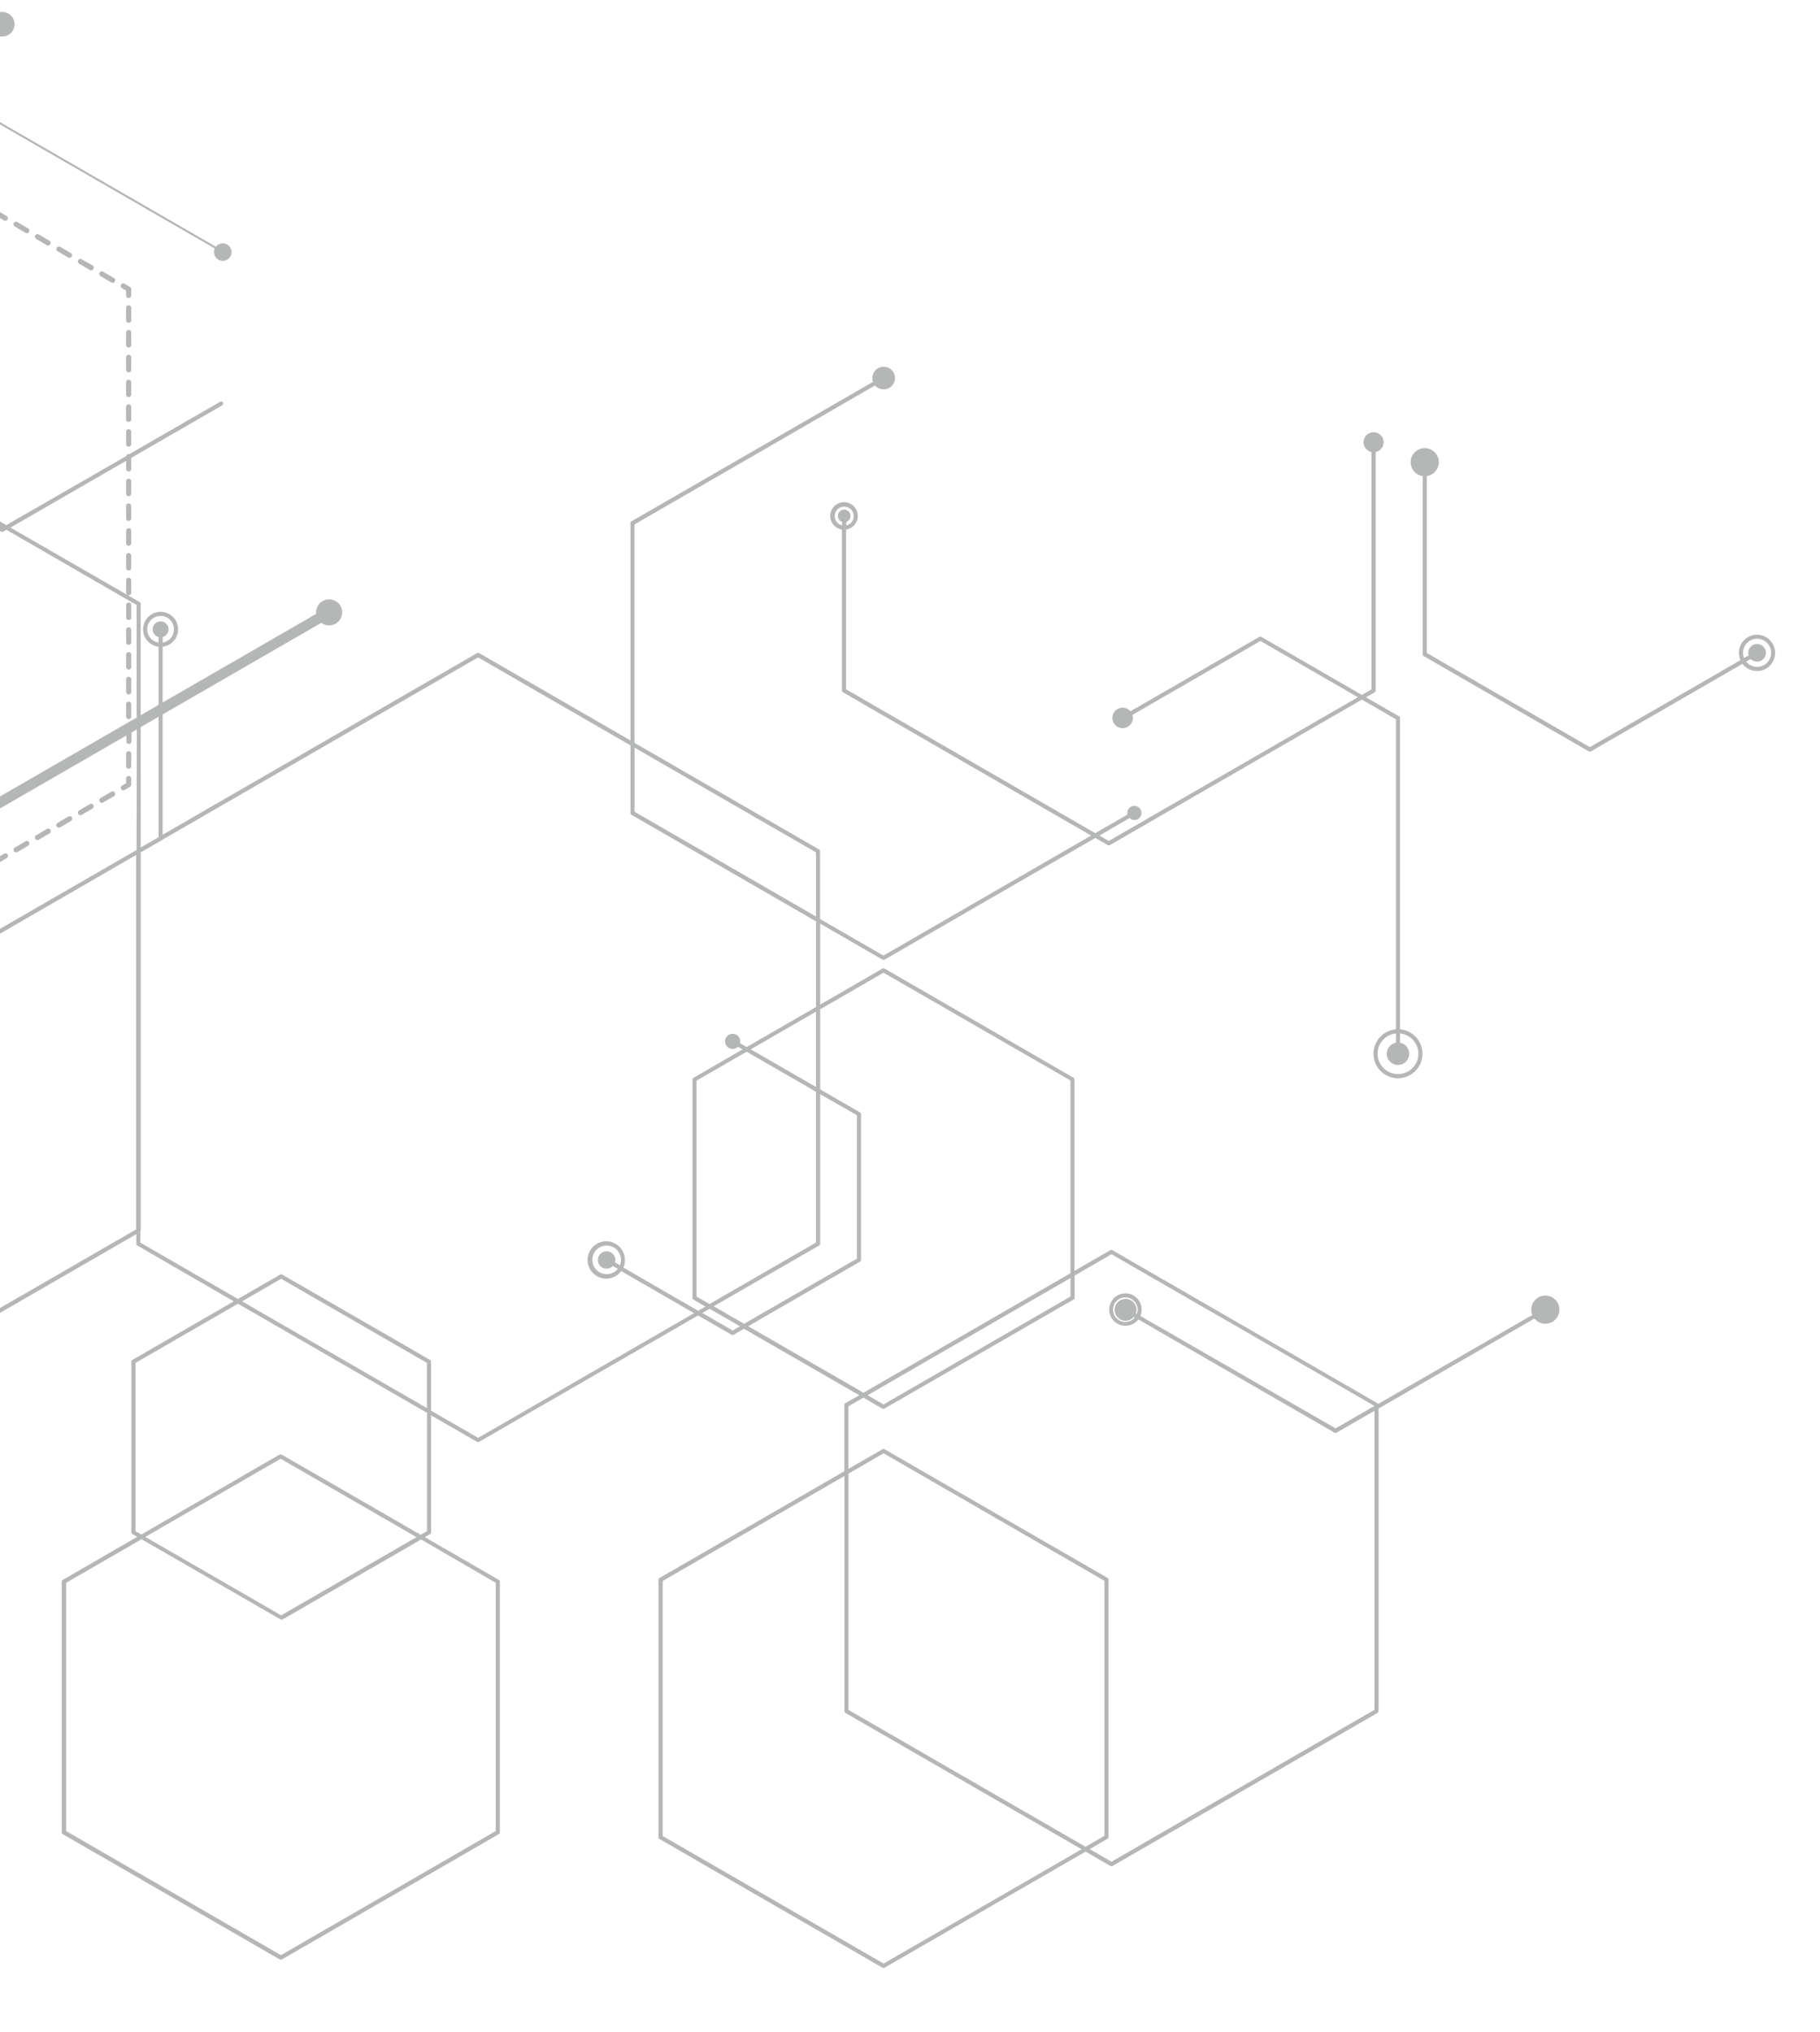 <svg id="Capa_1" data-name="Capa 1" xmlns="http://www.w3.org/2000/svg" xmlns:xlink="http://www.w3.org/1999/xlink" viewBox="0 0 576.12 643.13"><defs><style>.cls-1{fill:none;}.cls-2{clip-path:url(#clip-path);}.cls-3{fill:#b5b6b6;}</style><clipPath id="clip-path"><rect class="cls-1" y="-91.29" width="590.71" height="759.52"/></clipPath></defs><g class="cls-2"><path class="cls-3" d="M-20.53,29.9a2.72,2.72,0,0,0,2.19-1.1l8.42,4.86v.44a.65.65,0,0,0,.65.65.65.65,0,0,0,.59-.37L68,78.65a2.63,2.63,0,0,0-.25,1.12,2.77,2.77,0,1,0,.59-1.68l-77-44.43V30.3a.65.65,0,0,0-.65-.65.65.65,0,0,0-.65.65v2.61L-18,28.24a2.78,2.78,0,0,0,.22-1.08,2.74,2.74,0,0,0-2.74-2.74,2.74,2.74,0,0,0-2.74,2.74A2.74,2.74,0,0,0-20.53,29.9Z"/><path class="cls-3" d="M40.73,94.33a.81.81,0,0,0,.81-.81v-2a.81.81,0,0,0-.41-.71l-1.69-1a.76.76,0,0,0-.4-.11.81.81,0,0,0-.71.41.82.82,0,0,0,.3,1.11l1.28.74v1.48A.82.82,0,0,0,40.73,94.33Z"/><path class="cls-3" d="M32.65,86a.76.76,0,0,0-.4-.11.79.79,0,0,0-.71.41.82.82,0,0,0,.3,1.11l3.39,2a.81.81,0,0,0,1.11-.3.8.8,0,0,0-.29-1.11Z"/><path class="cls-3" d="M25.86,82.05a.76.76,0,0,0-.4-.11.79.79,0,0,0-.71.41.82.82,0,0,0,.3,1.11l3.39,2a.81.81,0,0,0,1.11-.3A.8.8,0,0,0,29.26,84Z"/><path class="cls-3" d="M-1.3,66.37a.77.77,0,0,0-.41-.11.8.8,0,0,0-.7.4.82.82,0,0,0,.3,1.12l3.39,2a.81.81,0,0,0,1.11-.3.81.81,0,0,0-.3-1.11Z"/><path class="cls-3" d="M12.28,74.21a.77.77,0,0,0-.41-.11.8.8,0,0,0-.7.4.82.82,0,0,0,.3,1.12l3.39,2a.82.82,0,0,0,.82-1.41Z"/><path class="cls-3" d="M5.49,70.29a.77.77,0,0,0-.41-.11.8.8,0,0,0-.7.4.82.82,0,0,0,.3,1.12l3.39,2a.81.81,0,0,0,1.11-.3.81.81,0,0,0-.3-1.11Z"/><path class="cls-3" d="M19.07,78.13a.77.77,0,0,0-.41-.11.8.8,0,0,0-.7.4.82.82,0,0,0,.3,1.12l3.39,2a.82.82,0,0,0,.82-1.41Z"/><path class="cls-3" d="M1.7,270.1a.77.77,0,0,0-.41.11l-3.39,2a.81.81,0,0,0-.3,1.11.81.81,0,0,0,1.11.3l3.39-2a.82.82,0,0,0,.3-1.12A.8.8,0,0,0,1.7,270.1Z"/><path class="cls-3" d="M15.28,262.26a.77.77,0,0,0-.41.11l-3.39,2a.81.81,0,1,0,.81,1.4l3.39-2a.81.81,0,0,0-.4-1.51Z"/><path class="cls-3" d="M22.07,258.34a.86.86,0,0,0-.41.1l-3.39,2a.81.81,0,1,0,.81,1.4l3.4-2a.81.81,0,0,0,.29-1.11A.8.8,0,0,0,22.07,258.34Z"/><path class="cls-3" d="M35.65,250.49a.87.87,0,0,0-.41.11l-3.39,2a.81.81,0,1,0,.81,1.41l3.4-2a.82.82,0,0,0-.41-1.52Z"/><path class="cls-3" d="M8.49,266.18a.77.77,0,0,0-.41.11l-3.39,2a.81.81,0,0,0-.3,1.11.81.81,0,0,0,1.11.3l3.39-2a.82.82,0,0,0,.3-1.12A.8.8,0,0,0,8.49,266.18Z"/><path class="cls-3" d="M28.86,254.41a.87.87,0,0,0-.41.11l-3.39,2a.82.82,0,0,0-.3,1.12.81.81,0,0,0,1.11.29l3.4-2a.82.82,0,0,0-.41-1.52Z"/><path class="cls-3" d="M40.73,245.61a.81.81,0,0,0-.81.81v1.48l-1.28.74a.81.81,0,0,0,.81,1.41l1.69-1a.84.84,0,0,0,.41-.71v-2A.82.82,0,0,0,40.73,245.61Z"/><path class="cls-3" d="M40.73,196.27a.82.82,0,0,0,.82-.82v-3.92a.81.81,0,0,0-1.62,0v3.92A.82.82,0,0,0,40.73,196.27Z"/><path class="cls-3" d="M40.73,222.08a.82.82,0,0,0-.81.82v3.92a.81.81,0,0,0,.81.81.82.82,0,0,0,.82-.81V222.9A.82.82,0,0,0,40.73,222.08Z"/><path class="cls-3" d="M40.73,214.24a.82.82,0,0,0-.81.82V219a.81.81,0,0,0,.81.81.82.82,0,0,0,.82-.81v-3.92A.82.82,0,0,0,40.73,214.24Z"/><path class="cls-3" d="M40.73,237.76a.82.82,0,0,0-.81.82v3.92a.81.81,0,0,0,.81.81.82.82,0,0,0,.82-.81v-3.92A.82.82,0,0,0,40.73,237.76Z"/><path class="cls-3" d="M40.73,206.4a.81.81,0,0,0-.81.81v3.92a.82.82,0,0,0,.81.82.82.82,0,0,0,.82-.82v-3.92A.82.82,0,0,0,40.73,206.4Z"/><path class="cls-3" d="M40.73,198.56a.81.81,0,0,0-.81.81v3.92a.82.82,0,0,0,.81.82.82.82,0,0,0,.82-.82v-3.92A.82.82,0,0,0,40.73,198.56Z"/><path class="cls-3" d="M40.73,188.43a.82.82,0,0,0,.81-.82v-3.92a.81.81,0,0,0-1.62,0v3.92A.82.82,0,0,0,40.73,188.43Z"/><path class="cls-3" d="M40.73,102.17a.81.81,0,0,0,.81-.81V97.44a.81.81,0,0,0-.81-.81.82.82,0,0,0-.82.81v3.92A.82.82,0,0,0,40.73,102.17Z"/><path class="cls-3" d="M40.73,133.54a.81.81,0,0,0,.81-.81V128.8a.81.81,0,0,0-.81-.81.82.82,0,0,0-.82.81v3.93A.81.81,0,0,0,40.73,133.54Z"/><path class="cls-3" d="M40.73,125.7a.82.82,0,0,0,.81-.82V121a.81.81,0,0,0-.81-.81.82.82,0,0,0-.82.81v3.92A.82.82,0,0,0,40.73,125.7Z"/><path class="cls-3" d="M40.73,110a.82.82,0,0,0,.81-.82v-3.92a.81.81,0,0,0-.81-.81.82.82,0,0,0-.82.81v3.92A.82.82,0,0,0,40.73,110Z"/><path class="cls-3" d="M40.73,117.86a.82.82,0,0,0,.81-.82v-3.92a.81.81,0,0,0-.81-.81.82.82,0,0,0-.82.81V117A.82.82,0,0,0,40.73,117.86Z"/><path class="cls-3" d="M40.73,180.58a.81.81,0,0,0,.81-.81v-3.92a.81.81,0,0,0-1.62,0v3.92A.81.81,0,0,0,40.73,180.58Z"/><path class="cls-3" d="M40.73,141.38a.81.81,0,0,0,.81-.81v-3.92a.81.81,0,1,0-1.62,0v3.92A.81.81,0,0,0,40.73,141.38Z"/><path class="cls-3" d="M40.73,164.9a.81.81,0,0,0,.81-.81v-3.92a.81.81,0,1,0-1.62,0v3.92A.81.81,0,0,0,40.73,164.9Z"/><path class="cls-3" d="M40.73,172.74a.81.81,0,0,0,.81-.81V168a.81.81,0,0,0-1.62,0v3.92A.81.81,0,0,0,40.73,172.74Z"/><path class="cls-3" d="M41.54,156.25v-3.92a.81.81,0,1,0-1.62,0v3.92a.81.81,0,0,0,1.62,0Z"/><path class="cls-3" d="M556.19,200.89a5.75,5.75,0,0,0-5.25,8.07l-47.68,27.53-51.61-29.8v-56a4.45,4.45,0,1,0-1.3,0v56.41a.64.64,0,0,0,.32.56l52.26,30.17a.65.65,0,0,0,.66,0l48-27.72a5.74,5.74,0,1,0,4.59-9.19Zm0,10.19a4.42,4.42,0,0,1-3.45-1.66l1.46-.84a2.79,2.79,0,1,0-.79-1.94,2.81,2.81,0,0,0,.12.82l-1.46.84a4.58,4.58,0,0,1-.32-1.66,4.45,4.45,0,1,1,4.44,4.44Z"/><path class="cls-3" d="M-561.74-74.54a2.83,2.83,0,0,0,2.83-2.83,2.57,2.57,0,0,0-.1-.73l130.41-76.24,67.23,38.81v77.65L-416-5.7V-61.64a8,8,0,0,0,6.66-7.83,7.94,7.94,0,0,0-7.93-7.93,7.94,7.94,0,0,0-7.93,7.93,7.91,7.91,0,0,0,2.32,5.61,7.89,7.89,0,0,0,5.58,2.32V-4.93L-522.58,57a2.83,2.83,0,0,0-2.06-.9A2.84,2.84,0,0,0-527.48,59a2.84,2.84,0,0,0,2.84,2.84A2.84,2.84,0,0,0-521.81,59a3.1,3.1,0,0,0-.12-.8L-417.34-3.42v2.11a.66.66,0,0,0,.33.56l59.56,34.38a.63.63,0,0,0,.65,0L-297.25-.76a.63.63,0,0,0,.33-.56v-37.6l34.8,20.09a.31.31,0,0,0,.32,0l20-11.56v3.78a.65.65,0,0,0,.32.56L-203.78-4.3l-25.14,14.52a.66.66,0,0,0-.33.57V60.71l-50.94,29.42a.64.64,0,0,0-.32.56v76.05a.66.66,0,0,0,.33.56l10.28,5.94-8.63,5-6.66-3.84a.62.62,0,0,0-.32-.09.66.66,0,0,0-.33.09l-67,38.67a.65.65,0,0,0-.23.89.65.65,0,0,0,.89.23l66.63-38.47,5.68,3.27-20.1,11.61a.66.66,0,0,0-.33.56V297.51l-16.26,9.38-47.29-27.3V225l47.62-27.49a.65.65,0,0,0,.24-.89.65.65,0,0,0-.56-.33.68.68,0,0,0-.33.09L-364.77,224a.68.68,0,0,0-.33.57V280a.65.65,0,0,0,.32.57l47.95,27.68a.68.68,0,0,0,.65,0l15.93-9.2v70.68l-15.93-9.19a.62.62,0,0,0-.32-.09.66.66,0,0,0-.33.09l-48.48,28a.65.65,0,0,0-.32.57v56a.66.66,0,0,0,.33.56l38.21,22.06-21.87,12.63a.65.65,0,0,0-.32.56v36.94a.65.65,0,0,0,.33.57l29.51,17-38.21,22.06a.64.64,0,0,0-.33.57v11.82l-36.51,21.08a.65.65,0,0,0-.33.57v62.23a.66.66,0,0,0,.33.56l53.89,31.11a.63.63,0,0,0,.65,0L-286,654.28a.65.65,0,0,0,.33-.56v-42l10.42-6a.64.64,0,0,0,.32-.56V558a.63.63,0,0,0-.33-.56l-38.36-22.15,29.37-17a.64.64,0,0,0,.32-.56V480.85a.63.63,0,0,0-.33-.56L-306,467.74l38.36-22.14a.68.68,0,0,0,.33-.57V408.81l40.65,23.47-7.22,4.17a.65.65,0,0,0-.33.57v42.05a.65.65,0,0,0,.33.56l1.73,1V532.8a.67.67,0,0,0,.32.57l10.34,6-36.11,20.85a.66.66,0,0,0-.33.56v41.71a.66.66,0,0,0,.33.57l36.12,20.85a.63.63,0,0,0,.65,0l34.33-19.82v12.37a.65.65,0,0,0,.32.57l60.33,34.83a.68.68,0,0,0,.65,0l45.11-26.05,1.74,1a.63.63,0,0,0,.65,0l38.65-22.32a.65.65,0,0,0,.33-.56V559.27a.65.65,0,0,0-.32-.56l-7.52-4.34V508.69a.63.63,0,0,0-.33-.56l-54.77-31.62a.62.62,0,0,0-.32-.09.66.66,0,0,0-.33.09l-12.53,7.24v-1.88l158-91.23v3.05a.64.64,0,0,0,.33.56L74,411.91,41.92,430.45a.64.64,0,0,0-.33.57v54a.65.65,0,0,0,.33.56l1.51.87L19.86,500.08a.65.65,0,0,0-.32.56V580a.63.63,0,0,0,.33.56l68.69,39.66a.65.65,0,0,0,.66,0l68.69-39.67a.64.64,0,0,0,.32-.56V500.64a.64.64,0,0,0-.33-.57l-23.42-13.52,1.66-.95a.65.65,0,0,0,.32-.57V448L151,456.37a.65.65,0,0,0,.66,0l69.32-40,10.6,6.12a.68.68,0,0,0,.65,0l3.27-1.9L272,441.63l-4.41,2.54a.65.65,0,0,0-.32.57v20.95l-58.5,33.78a.63.63,0,0,0-.33.56v81.5a.65.65,0,0,0,.32.56l70.58,40.74a.63.63,0,0,0,.65,0l63.64-36.74,7.87,4.54a.63.63,0,0,0,.65,0l83.91-48.45a.66.66,0,0,0,.33-.56V445.83l49.34-28.48a4.45,4.45,0,1,0-1-2.77,4.28,4.28,0,0,0,.32,1.64l-48.79,28.17a.63.63,0,0,0-.23-.23l-83.91-48.44a.62.62,0,0,0-.32-.09.63.63,0,0,0-.33.09l-11.36,6.56V341.67a.65.65,0,0,0-.33-.56L280,306.57a.62.62,0,0,0-.32-.09.63.63,0,0,0-.33.09L259.62,318V292.35l19.74,11.4a.68.68,0,0,0,.65,0l66.72-38.53,3.95,2.28a.63.63,0,0,0,.65,0l79.77-46.06,10.78,6.22v98.15a7.75,7.75,0,1,0,1.3,0V227.29a.65.65,0,0,0-.32-.57l-10.46-6,2.73-1.58a.66.66,0,0,0,.33-.56v-75.5a3.17,3.17,0,1,0-1.3,0v75.12l-3.06,1.77-31.82-18.38a.76.76,0,0,0-.33-.08.72.72,0,0,0-.32.08l-40.79,23.55a3.2,3.2,0,0,0-2.46-1.14,3.24,3.24,0,1,0,3.23,3.23,3.31,3.31,0,0,0-.14-.95L399,202.88l30.85,17.81L351,266.18l-3-1.71,9.56-5.52a2.28,2.28,0,0,0,1.54.6,2.24,2.24,0,1,0-2.25-2.24,2.74,2.74,0,0,0,.06.51l-10.21,5.9-78.88-45.54V167.62a4.36,4.36,0,1,0-1.31,0v50.94a.65.65,0,0,0,.32.56l78.56,45.35-65.74,38-20.07-11.58V269.42a.66.66,0,0,0-.33-.56l-58.4-33.72V166L277,122a3.58,3.58,0,1,0-.86-2.32,3.35,3.35,0,0,0,.21,1.19L199.91,165a.66.66,0,0,0-.33.57v68.8l-47.91-27.65a.62.62,0,0,0-.32-.09.63.63,0,0,0-.33.09L51.49,264.22V226.13l50.24-29a4.06,4.06,0,0,0,2.46.82,4.12,4.12,0,1,0-4.12-4.12,3.91,3.91,0,0,0,0,.49L51.49,222.37V204.71a5.54,5.54,0,1,0-1.3,0v18.41l-5.66,3.27V191.13a.64.64,0,0,0-.32-.56L3.32,167l36.6-21.13v2.58a.81.81,0,0,0,1.62,0v-3.52l28.8-16.63a.65.65,0,0,0-.65-1.13L41,143.71a.86.86,0,0,0-.24,0,.82.82,0,0,0-.8.65L2,166.21l-70-40.38V89.72l1.26-.73a.65.65,0,0,0,.24-.89.64.64,0,0,0-.56-.32.64.64,0,0,0-.33.08l-.61.36V48.06L-2.29,10.15a3.89,3.89,0,1,0-.89-2.48A3.77,3.77,0,0,0-2.93,9l-49,28.28a.84.84,0,0,0-.32-.33l-3.4-2a.71.71,0,0,0-.4-.11.82.82,0,0,0-.71.4.81.81,0,0,0,.3,1.11l3,1.76-15.51,8.95a.65.65,0,0,0-.32.56V89l-1.39.8a.65.65,0,0,0-.23.89.65.65,0,0,0,.89.23l.73-.42v34.61l-58.3-33.66a.62.62,0,0,0-.32-.09.66.66,0,0,0-.33.09l-19.29,11.14V90.68a.65.65,0,0,0-.33-.56l-39.81-23a.78.78,0,0,0-.11-.46.8.8,0,0,0-.7-.4.77.77,0,0,0-.41.11l0,0-24.78-14.3A.62.62,0,0,0-214,52a.63.63,0,0,0-.33.09L-227.94,60V11.16l25.47-14.71,11.93,6.89a.63.63,0,0,0,.65,0l35.75-20.64,49.3,28.45V76.91a5.74,5.74,0,0,0-5.08,5.7,5.74,5.74,0,0,0,5.74,5.73,5.74,5.74,0,0,0,5.73-5.73,5.74,5.74,0,0,0-5.08-5.7v-58a.68.68,0,0,0,.39-.11l3.4-2a.81.81,0,0,0,.3-1.11.82.82,0,0,0-.71-.4.71.71,0,0,0-.4.11l-3,1.71V10.78a.64.64,0,0,0-.32-.56l-49-28.27L-139-26a.65.65,0,0,0,.32-.57V-85.41A.65.65,0,0,0-139-86l-32.11-18.53V-176a.33.33,0,0,0-.16-.28L-246-219.38l.33-.19a.33.33,0,0,0,.12-.44.32.32,0,0,0-.28-.17.34.34,0,0,0-.17.05l-.65.38-15.18-8.76a.3.3,0,0,0-.16-.05.3.3,0,0,0-.16.05l-90.55,52.28a.34.34,0,0,0-.17.28V-71.39a.34.34,0,0,0,.16.29l54.46,31.43v38l-58.91,34-58.9-34v-2.5l55.66-32.76a.65.65,0,0,0,.32-.56V-115.9a.66.66,0,0,0-.33-.57l-67.89-39.19a.63.63,0,0,0-.33-.09.62.62,0,0,0-.32.09L-559.62-79.24a2.81,2.81,0,0,0-2.12-1,2.83,2.83,0,0,0-2.83,2.83A2.83,2.83,0,0,0-561.74-74.54Zm144.43,2.15a2.93,2.93,0,0,0-2.93,2.92,2.93,2.93,0,0,0,2.9,2.93v3.7A6.59,6.59,0,0,1-422-64.78a6.56,6.56,0,0,1-1.95-4.69,6.64,6.64,0,0,1,6.63-6.62,6.63,6.63,0,0,1,6.63,6.62A6.65,6.65,0,0,1-416-63v-3.87a2.92,2.92,0,0,0,1.66-2.64A2.93,2.93,0,0,0-417.31-72.39ZM441.88,330.05a3.55,3.55,0,1,0,1.3,0v-2.94a6.45,6.45,0,1,1-1.3,0Zm-174-164.85a2,2,0,1,0-1.3,0v1.1a3,3,0,1,1,1.31,0ZM156.93,501v78.57l-68,39.29-68-39.28V501l23.89-13.8,44,25.39a.65.65,0,0,0,.66,0l43.82-25.31ZM46,486.47l42.85-24.74,43,24.82L89,511.3Zm87.15-.67-44-25.39a.76.76,0,0,0-.33-.08.72.72,0,0,0-.32.08L44.73,485.72l-1.83-1.06V431.39l32.44-18.73,59.83,34.54v37.46ZM76.63,411.91,89,404.76l46.14,26.63V445.7Zm155.31,9.23-9.62-5.55,2.3-1.33,9.62,5.55Zm47.77,200.38-69.93-40.37V500.41l57.53-33.22v74.44a.66.66,0,0,0,.33.56l74.74,43.15ZM268.6,541.25V466.44L279.7,460l69.92,40.37v80.74l-6,3.44Zm71.25-129.93a.65.65,0,0,0,.32-.57v-7L351.86,397l83.24,48-12.32,7.12L361,416.55a5.11,5.11,0,0,0,.39-2h0a5.13,5.13,0,1,0-1.05,3.08l62.1,35.85a.63.63,0,0,0,.65,0l12-6.93v94.65l-83.25,48.08-6.9-4,5.63-3.25a.64.64,0,0,0,.33-.56V500a.64.64,0,0,0-.32-.56L280,458.72a.62.62,0,0,0-.32-.09.63.63,0,0,0-.33.09l-10.77,6.21V445.11l4.73-2.73,6,3.48a.63.63,0,0,0,.65,0Zm16.46-.18a3.45,3.45,0,1,0,2.6,5.7l.31.18a3.89,3.89,0,1,1,.65-1.13l-.31-.18a3.44,3.44,0,0,0-3.25-4.57Zm-17.44-.76-59.18,34.17-5.06-2.92,64.24-37.1Zm-59.18-102.5L338.87,342v61l-65.54,37.84-36.49-21.06,35.39-20.43a.64.64,0,0,0,.33-.57V352.66a.65.65,0,0,0-.33-.56l-12.61-7.28V319.47ZM259.3,394.24a.65.65,0,0,0,.32-.56V346.32L271.26,353v45.4l-35.72,20.62-9.61-5.55Zm-1-.94-33.7,19.46-4.11-2.37V342.05l15.86-9.15,21.95,12.67Zm0-49.24-20.65-11.92,20.65-11.92Zm0-74.26v20.29l-57.43-33.15V236.65ZM50.19,201.63v1.76a4.24,4.24,0,1,1,1.3,0v-1.76a2.51,2.51,0,1,0-1.3,0Zm0,25.25V265l-5.65,3.26V230.15ZM44.54,389.44V269.8L51.17,266a.58.58,0,0,0,.18-.17l100-57.75,48.23,27.85v21.42a.64.64,0,0,0,.32.56l58.41,33.72v27.12l-21.95,12.67-2.12-1.22a2.79,2.79,0,0,0,.07-.58,2.39,2.39,0,1,0-2.38,2.38,2.41,2.41,0,0,0,1.66-.67l1.47.84-15.54,9a.65.65,0,0,0-.32.57v69.08a.65.65,0,0,0,.33.56l3.78,2.19-2.3,1.33-23.7-13.69a5.91,5.91,0,1,0-.66,1.13l23.06,13.31-68.35,39.47-14.91-8.61V431a.63.63,0,0,0-.33-.56l-46.78-27a.63.63,0,0,0-.33-.09.62.62,0,0,0-.32.09l-13.37,7.72L44.41,393.31v-3.49A.65.65,0,0,0,44.54,389.44ZM192,396.07a2.75,2.75,0,1,0,2,4.65l1.57.9a4.53,4.53,0,1,1,1-2.8,4.49,4.49,0,0,1-.33,1.68l-1.57-.91a2.81,2.81,0,0,0,.11-.77A2.75,2.75,0,0,0,192,396.07ZM-268.59,174-232,195.1l-8.63,5L-277.22,179Zm54.28,31.33a.63.63,0,0,0,.65,0l9.17-5.29,36.88,21.29v61.9l-.64.37L-171,282a.76.76,0,0,0-.4-.11.82.82,0,0,0-.71.4.83.83,0,0,0,.3,1.12l2,1.14-51.34,29.64-18.14-10.47,21.14-12.21a.64.64,0,0,0,.33-.57V256.81l1.89,1.1a.81.81,0,0,0,1.11-.3.81.81,0,0,0-.3-1.11l-2.7-1.57V213.6a.64.64,0,0,0-.32-.56l-21.13-12.2,8.08-4.67a.8.8,0,0,0,.4.11.81.81,0,0,0,.53-.2Zm-15.1-10.22,8.19-4.73,15.42,8.91L-214,204ZM-268,279.63a.64.64,0,0,0-.88-.24l-5.95,3.44v-61.5l34.18-19.74,9.08,5.24a.77.77,0,0,0-.11.4v3.92a.81.81,0,0,0,.81.81.82.82,0,0,0,.82-.81v-3.44l10.85,6.27v40.47a.83.83,0,0,0-.5.38.83.83,0,0,0,.29,1.12l.21.11v34.49L-240.65,303l-33.21-19.17,5.64-3.26A.65.65,0,0,0-268,279.63Zm-10.53-99.9,36.57,21.11-33.85,19.55a.64.64,0,0,0-.32.56v62.63l-22.82,13.18V191.52Zm-61.74,504.36-53.24-30.74V591.87L-358,571.35v33.83a.66.66,0,0,0,.33.57l40.84,23.57a.63.63,0,0,0,.65,0L-287,612.51v40.83ZM-356.67,570.6l16.4-9.47L-287,591.87V611l-29.45,17-40.19-23.2Zm80.38-12.2v46.4l-9.44,5.45V591.49a.64.64,0,0,0-.32-.56l-53.89-31.11a.68.68,0,0,0-.33-.09.68.68,0,0,0-.33.09l-16.07,9.28V558.4l38.54-22.25,1.18.67a.63.63,0,0,0,.65,0l1.32-.76Zm-40.53-23,.34-.2.19.11-.34.2Zm31.53-54.18v36.19L-315,534.56l-1.18-.68a.61.61,0,0,0-.32-.08.64.64,0,0,0-.33.08l-1.32.76L-348,517.42V481.23l22.19-12.82,9,5.18a.63.63,0,0,0,.65,0l8.82-5.09Zm-39.19-13.56,7.85-4.53,8,4.62-7.85,4.52Zm17.14-.67-9-5.17a.62.62,0,0,0-.32-.09.66.66,0,0,0-.33.09l-8.82,5.09-38.54-22.25V389.43l47.83-27.62,16.25,9.39v18.25a.64.64,0,0,0,.33.57l31.25,18v36.6Zm8.4-95,30.28,17.48v17.13l-30.28-17.48Zm67.07,93.32a.65.65,0,0,0-.33.56v13.3l-.76-.44v-41.3l7.56-4.36,24.68,14.25Zm118.55-150-1-.59,12.29-7.1,19.28,11.13-.83.48a.81.81,0,0,0-.3,1.11.83.83,0,0,0,1.12.3l1.63-.95,37.93,21.9v67.93l-58.83,34-52.21-30.14,10.85-6.26a.65.65,0,0,0,.33-.57V344.59a.66.66,0,0,0-.33-.57l-10.86-6.26L-116,315.65l1.83,1.06a.81.81,0,0,0,1.11-.3A.81.81,0,0,0-113.32,315.3ZM-144.37,345v61.18l-11.18,6.45-5.33-3.07V341.58l5.32-3.07Zm-17-3.85a.34.34,0,0,0-.16.29v68.31a.33.33,0,0,0,.16.28l5.17,3-22.47,13-18.21-10.51a.62.62,0,0,0-.32-.09.66.66,0,0,0-.33.09L-215.87,426l-34.45-19.89V345l53-30.59,41.14,23.75ZM-180,426.69l-17.38,10-17.23-10,17.38-10ZM-197.66,438a.63.63,0,0,0,.65,0l18.35-10.6,17.24,9.95v1.2l-11.8-6.81a.66.66,0,0,0-.33-.09.62.62,0,0,0-.32.09l-25.55,14.75-24.68-14.25,8.23-4.75Zm36.24,30.43-36.7-21.19,24.57-14.19,12.13,7Zm-69.47-2.27L-199.42,448l38,21.94v8.72l-35.77,20.65-33.7-19.46Zm9.7,156.35-35.47-20.47v-41l35.47-20.48,34.66,20v41.91Zm35-76.35a.66.66,0,0,0-.33.56V558l-44.35-25.6v-51l33.38,19.27a.68.68,0,0,0,.65,0l36.41-21a.64.64,0,0,0,.33-.56v-8.35l32,18.44a.63.63,0,0,0,.65,0l11.32-6.53v1.87l-40.92,23.63a.64.64,0,0,0-.33.57v20.89Zm26.1-105.36,43.92,25.36v14.92l-11.65,6.73-32.27-18.63Zm34.88,70.53a.66.66,0,0,0-.33-.09.62.62,0,0,0-.32.09l-30.26,17.47V509.07l40-23.07v30.59Zm9,21-40,23.07V530.34l30.58-17.66,9.38,5.41Zm-69.05,14.72,27.79-16v25.15l-16.09,9.29-11.7-6.75Zm59.68,103.36-59.68-34.45V603.3l.49-.29a.65.65,0,0,0,.33-.56v-41.7l10.55,6.1a.7.7,0,0,0,.66,0l15.76-9.11v14.2a.66.66,0,0,0,.33.56l39.76,23v8.45a.65.65,0,0,0,.32.57L-81.43,625Zm9.5-90.85,35.92-20.74,14.25,8.22v34.81L-102,602.8l-14-8.1Zm0,43.88V596.2l13.71,7.92a.68.68,0,0,0,.65,0l35.81-20.68V616l-14.24,8.23Zm69.13-31a.64.64,0,0,0,.32-.56V555.87l6.54,3.78v43.87l-38,21.94-.77-.44,13.92-8a.65.65,0,0,0,.33-.56V582.69Zm-1-.94-16.68,9.64V546.76a.67.67,0,0,0-.32-.57l-13.93-8,.77-.45,30.16,17.41ZM-102,477.82l54.12,31.24v44.56L-77.74,536.4a.63.63,0,0,0-.33-.09.62.62,0,0,0-.32.09l-1.75,1-34.75-20.07V485.25Zm-12.86,55V518.85l33.45,19.31L-117,558.71a.65.65,0,0,0-.32.57V594l-38.78-22.39V557l40.93-23.63A.64.64,0,0,0-114.89,532.79ZM43.23,269.05l-49.72,28.7L-15,292.81V281.49l.18-.07,3.39-2a.81.81,0,0,0,.3-1.11.81.81,0,0,0-.7-.41.77.77,0,0,0-.41.11L-15,279.64V264.55l55-31.74v1.85a.81.81,0,0,0,.81.81.82.82,0,0,0,.82-.81v-2.79l1.68-1ZM-67.94,127.33l21.5,12.41-21.5-12.41Zm-79.86,40a.64.64,0,0,0,.32-.56V104.06l19.62-11.32,58.62,33.84v1.13a.66.66,0,0,0,.33.56l69.3,40a.68.68,0,0,0,.65,0l1-.57,41.21,23.8v35.63L-17.49,262.2a1.63,1.63,0,0,0-.82,1.41V282a.77.77,0,0,0-.36-.09.87.87,0,0,0-.41.11l-3.4,2a.81.81,0,0,0-.29,1.11.81.81,0,0,0,1.11.3l3.35-1.94v7.53l-6.56-3.79a.8.8,0,0,0,.11-.95.81.81,0,0,0-.7-.41.87.87,0,0,0-.41.11l-.58.34L-63.16,265V200.61a2.15,2.15,0,0,0,1.53-2.05,2.15,2.15,0,0,0-2.15-2.15,2.15,2.15,0,0,0-2.15,2.15,2.16,2.16,0,0,0,1.46,2v64.82a.65.65,0,0,0,.32.56l36.39,21-1.52.87a.81.81,0,0,0-.29,1.11.81.81,0,0,0,1.11.3l2.32-1.34,7.82,4.51V399.7a3.31,3.31,0,0,0-1.7,2.9,3.32,3.32,0,0,0,3.32,3.32,3.32,3.32,0,0,0,3.32-3.32A3.31,3.31,0,0,0-15,399.71V294.31l8.24,4.76a.68.68,0,0,0,.65,0L43.1,270.62V389.14l-158,91.23V465.82a.65.65,0,0,0-.33-.56l-44.9-25.92V437a.66.66,0,0,0-.33-.56l-16.91-9.76,22.47-13,52.69,30.42a.32.32,0,0,0,.33,0L-42.72,410a.32.32,0,0,0,.17-.28V341.39a.31.31,0,0,0-.16-.28l-37.77-21.8,1.11-.64a.83.83,0,0,0,.3-1.12.82.82,0,0,0-.71-.4.76.76,0,0,0-.4.11l-1.92,1.11L-101.88,307a.33.33,0,0,0-.16,0,.37.37,0,0,0-.17,0L-115,314.34l-1.72-1a.77.77,0,0,0-.41-.11.81.81,0,0,0-.7.41.81.81,0,0,0,.29,1.11l.92.52-38.29,22.11L-197,313.06a.72.72,0,0,0-.32-.08.73.73,0,0,0-.33.08l-53.63,31a.65.65,0,0,0-.32.56v61.93a.65.65,0,0,0,.33.56l34.12,19.7-8.23,4.75-42-24.22V389.05a.64.64,0,0,0-.32-.56l-31.26-18.05V298.26l23.78-13.73L-242,303.7-285.82,329a.65.65,0,0,0-.23.89.64.64,0,0,0,.88.24l44.52-25.7,19.11,11a.68.68,0,0,0,.65,0l52.32-30.21.11.07a.83.83,0,0,0,1.12-.3.85.85,0,0,0,.09-.54l.62-.35a.65.65,0,0,0,.32-.57V220.94a.65.65,0,0,0-.32-.56l-36.56-21.1Zm-1-.94-55.71,32.18-16.4-9.47a.66.66,0,0,0-.33-.09.62.62,0,0,0-.32.09L-230,194v-2.42a.82.82,0,0,0-.82-.82.82.82,0,0,0-.81.82v2.25l-35.61-20.56,35.61-20.56v3.58a.81.81,0,0,0,.81.81.81.81,0,0,0,.81-.81v-3.92a.8.8,0,0,0-.17-.5l81.44-47ZM-214,53.41l23.8,13.75-2,1.18a.81.81,0,0,0-.3,1.11.81.81,0,0,0,1.11.3l2.86-1.66,39.78,23v12.25l-119.81,69.18-10.61-6.13V91.06l50-28.84V78.31a4.36,4.36,0,0,0-3.71,4.3A4.36,4.36,0,0,0-228.59,87a4.36,4.36,0,0,0,4.36-4.36,4.37,4.37,0,0,0-3.71-4.3V61.47Zm-12.26,29.2a2.34,2.34,0,0,0-1.69-2.25v-.73a3.06,3.06,0,0,1,2.4,3,3.06,3.06,0,0,1-3.05,3.06,3.06,3.06,0,0,1-3.06-3.06,3.06,3.06,0,0,1,2.41-3v.73a2.34,2.34,0,0,0-1.69,2.25A2.34,2.34,0,0,0-228.59,85,2.35,2.35,0,0,0-226.25,82.61ZM-104.18,85a2.36,2.36,0,0,0,2.35-2.35,2.35,2.35,0,0,0-1.7-2.26V78.22a4.45,4.45,0,0,1,3.78,4.39A4.44,4.44,0,0,1-104.18,87a4.44,4.44,0,0,1-4.44-4.43,4.45,4.45,0,0,1,3.78-4.39v2.13a2.35,2.35,0,0,0-1.7,2.26A2.36,2.36,0,0,0-104.18,85ZM-180.27-3.72a.6.6,0,0,0,.05-.24v-3.8a.66.66,0,0,0-.66-.65.66.66,0,0,0-.65.65V-4a.65.65,0,0,0,.56.64L-190.22,2-201.17-4.3l19.73-11.39a.66.66,0,0,0-.09.31v3.81a.66.66,0,0,0,.65.65.66.66,0,0,0,.66-.65v-3.81a.66.66,0,0,0-.64-.65l14.47-8.35L-155.44-18Zm9-67.39a.34.34,0,0,0,.17-.29V-103L-140-85v16.67l-3.29,1.9a.65.65,0,0,0-.24.89.65.65,0,0,0,.89.24l2.64-1.52V-27l-14.18,8.18-11.93-6.88a.62.62,0,0,0-.32-.09.63.63,0,0,0-.33.09L-202.47-5l-38-21.94v-4.15Zm-.49-.47-68.74,39.69V-85l50.26-29,18.48,10.67Zm-180.45,0V-175.76l90.22-52.1,14.68,8.48-2.07,1.2a.33.33,0,0,0-.12.44.33.33,0,0,0,.45.12l2.4-1.38,74.89,43.23v70.89l-18.16-10.48a.62.62,0,0,0-.32-.09.66.66,0,0,0-.33.09L-241.46-86a.65.65,0,0,0-.32.57v54.26L-262-19.49l-35-20.18V-62.19a7.94,7.94,0,0,0,7.27-7.9A7.94,7.94,0,0,0-297.58-78a7.93,7.93,0,0,0-7.92,7.93,7.94,7.94,0,0,0,7.27,7.9v21.77Zm51.69,1.48a2.93,2.93,0,0,0,2.27,2.85v3.74a6.62,6.62,0,0,1-6-6.59,6.63,6.63,0,0,1,6.62-6.63,6.63,6.63,0,0,1,6.63,6.63,6.63,6.63,0,0,1-6,6.59v-3.74a2.93,2.93,0,0,0,2.27-2.85A2.93,2.93,0,0,0-297.57-73,2.93,2.93,0,0,0-300.5-70.09Z"/></g></svg>